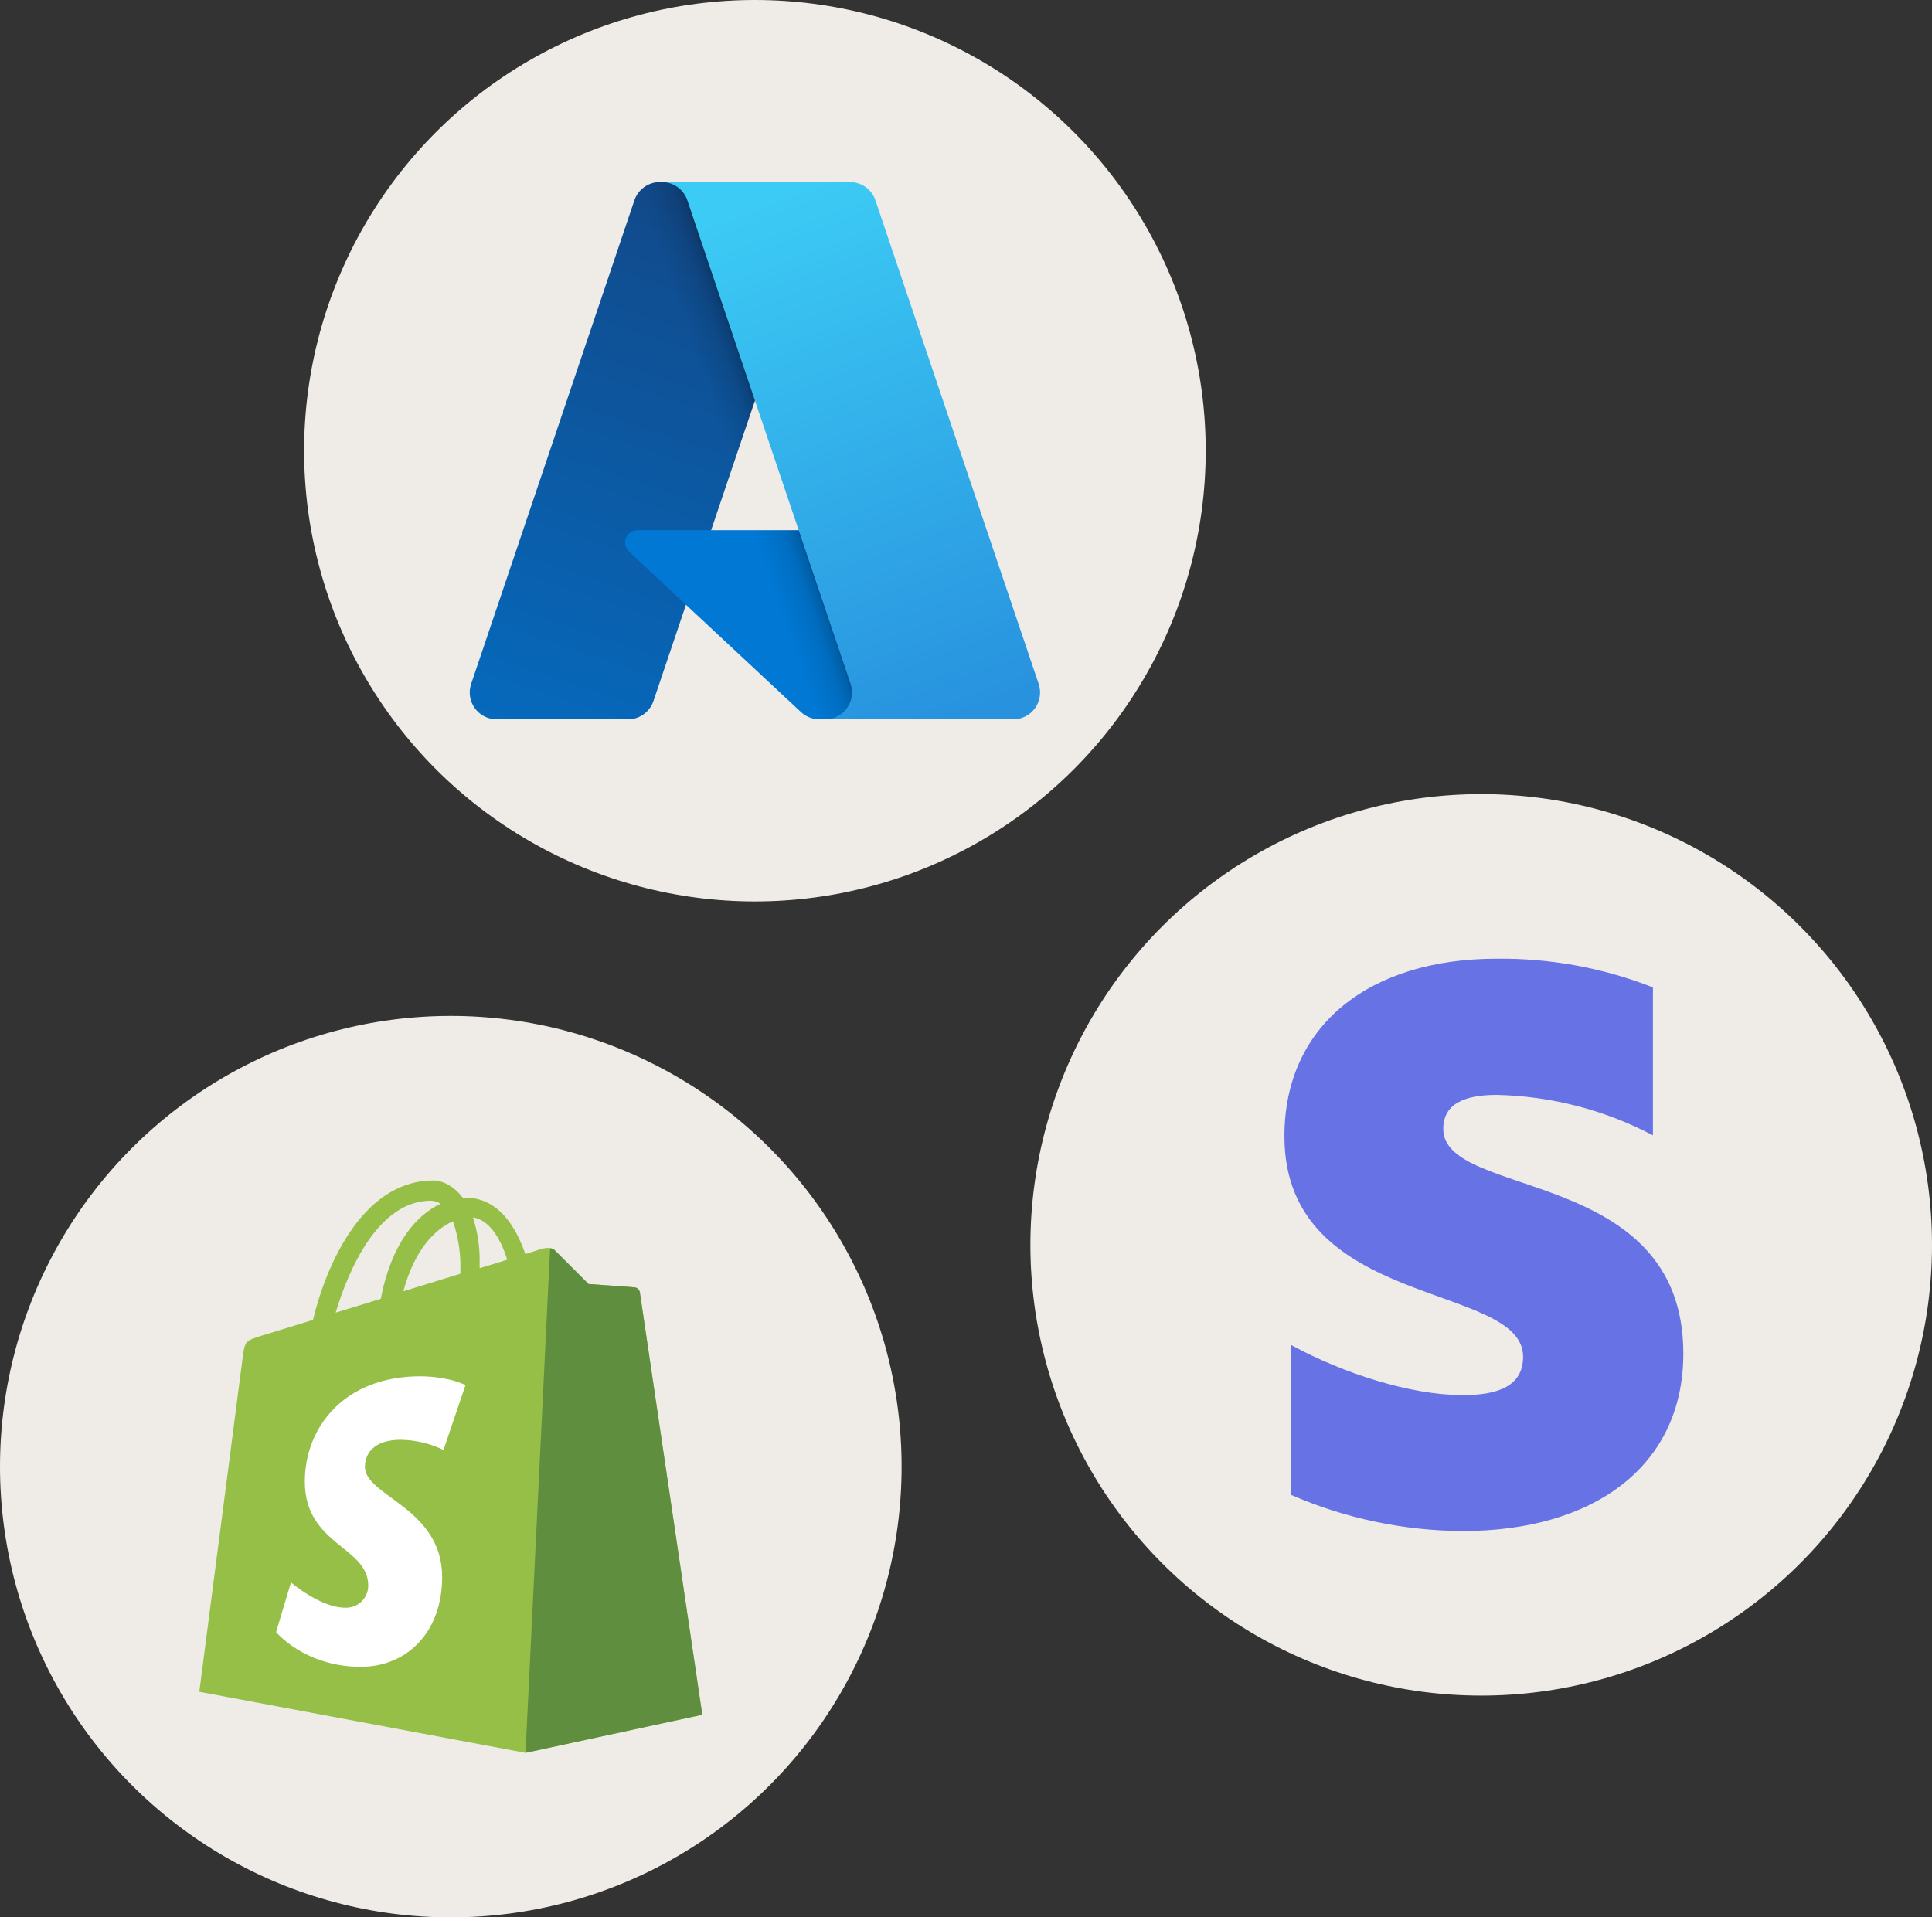 <svg width="540" height="536" viewBox="0 0 540 536" fill="none" xmlns="http://www.w3.org/2000/svg">
<rect x="0" y="0" width="540" height="536" fill="#333333" stroke="none"/>
<circle cx="211" cy="126" r="126" fill="#EFECE8"/>
<path d="M184.438 50.898H231.608L182.641 195.983C182.138 197.474 181.18 198.77 179.901 199.688C178.623 200.605 177.089 201.099 175.516 201.099H138.806C137.614 201.1 136.439 200.816 135.378 200.272C134.317 199.728 133.401 198.939 132.706 197.97C132.01 197.002 131.555 195.882 131.379 194.703C131.202 193.524 131.309 192.32 131.69 191.19L177.311 56.014C177.814 54.523 178.773 53.227 180.051 52.309C181.33 51.391 182.864 50.898 184.438 50.898Z" fill="url(#paint0_linear_336_64)"/>
<path d="M252.984 148.213H178.183C177.488 148.212 176.808 148.421 176.233 148.812C175.658 149.203 175.214 149.758 174.959 150.405C174.704 151.052 174.649 151.76 174.803 152.439C174.956 153.117 175.31 153.733 175.819 154.207L223.884 199.07C225.284 200.375 227.126 201.101 229.04 201.101H271.395L252.984 148.213Z" fill="#0078D4"/>
<path d="M184.438 50.898C182.847 50.892 181.296 51.395 180.01 52.334C178.725 53.272 177.774 54.597 177.295 56.114L131.746 191.067C131.339 192.201 131.212 193.416 131.374 194.609C131.536 195.803 131.983 196.94 132.678 197.924C133.372 198.908 134.294 199.71 135.364 200.263C136.434 200.816 137.621 201.103 138.826 201.1H176.484C177.886 200.849 179.197 200.231 180.282 199.308C181.368 198.385 182.188 197.19 182.661 195.846L191.744 169.076L224.19 199.339C225.55 200.463 227.255 201.085 229.02 201.1H271.217L252.71 148.212L198.759 148.225L231.779 50.898H184.438Z" fill="url(#paint1_linear_336_64)"/>
<path d="M244.687 56.007C244.184 54.518 243.227 53.224 241.951 52.308C240.674 51.391 239.142 50.898 237.571 50.898H185C186.571 50.898 188.103 51.392 189.38 52.308C190.656 53.224 191.613 54.518 192.116 56.007L237.739 191.188C238.121 192.318 238.227 193.523 238.051 194.702C237.874 195.881 237.42 197.002 236.724 197.97C236.029 198.939 235.113 199.728 234.052 200.273C232.991 200.817 231.816 201.101 230.623 201.101H283.196C284.388 201.101 285.563 200.817 286.624 200.272C287.685 199.728 288.6 198.938 289.296 197.97C289.991 197.001 290.445 195.881 290.622 194.701C290.798 193.522 290.691 192.318 290.31 191.188L244.687 56.007Z" fill="url(#paint2_linear_336_64)"/>
<circle cx="414" cy="348" r="126" fill="#EFECE8"/>
<g clip-path="url(#clip0_336_64)">
<path fill-rule="evenodd" clip-rule="evenodd" d="M679.82 310.35L678.31 303.18H657.33V388.2H681.57V330.5C687.305 323 696.98 324.46 700.06 325.415V303.19C696.83 302.03 685.495 299.9 679.82 310.34V310.35ZM631.17 282.12L607.49 287.15L607.39 364.96C607.39 379.31 618.18 389.925 632.58 389.925C640.505 389.925 646.36 388.415 649.605 386.71V366.96C646.495 368.2 631.19 372.65 631.19 358.36V323.86H649.605V303.175H631.19L631.17 282.12ZM565.5 327.85C565.5 324.06 568.65 322.6 573.74 322.6C582.166 322.783 590.434 324.922 597.89 328.85V306C590.202 302.977 582.001 301.47 573.74 301.56C554.12 301.56 540.955 311.84 540.955 329C540.955 355.85 577.83 351.49 577.83 363.065C577.83 367.595 573.93 368.995 568.515 368.995C560.485 368.995 550.115 365.675 541.98 361.245V384.395C550.354 388.038 559.383 389.938 568.515 389.98C588.68 389.98 602.58 380.02 602.58 362.555C602.58 333.575 565.495 338.755 565.495 327.84L565.5 327.85ZM403.4 315.575C403.4 308.725 409.1 306.075 418.31 306.075C433.553 306.405 448.51 310.275 462 317.38V276.03C448.09 270.564 433.254 267.839 418.31 268.005C382.81 268.005 359 286.6 359 317.65C359 366.23 425.71 358.34 425.71 379.28C425.71 387.47 418.71 390.01 408.86 390.01C394.335 390.01 375.575 384 360.86 376V417.89C376.01 424.482 392.343 427.922 408.865 428C445.35 428 470.5 409.975 470.5 378.385C470.5 325.955 403.4 335.32 403.4 315.585V315.575Z" fill="#6772E5"/>
</g>
<circle cx="126" cy="410" r="126" fill="#EFECE8"/>
<g clip-path="url(#clip1_336_64)">
<path d="M178.843 361.21C178.725 360.503 178.148 359.96 177.433 359.892C176.87 359.8 164.508 358.953 164.508 358.953L155.083 349.527C154.233 348.587 152.353 348.863 151.643 349.058C151.55 349.058 149.763 349.62 146.838 350.57C143.995 342.345 138.963 334.805 130.098 334.805H129.34C126.8 331.513 123.69 330 121.065 330C100.425 330.093 90.59 355.832 87.48 368.985L73.055 373.41C68.63 374.82 68.468 374.922 67.873 379.142L55.705 472.937L146.875 490L196.283 479.35C196.283 479.258 178.933 362.105 178.843 361.21ZM141.783 352.15C139.49 352.907 136.875 353.663 134.058 354.513V352.812C134.141 348.57 133.505 344.345 132.178 340.315C136.798 341.025 139.903 346.208 141.785 352.148L141.783 352.15ZM126.613 341.405C128.12 345.85 128.82 350.53 128.678 355.222V356.072L112.74 360.98C115.86 349.33 121.613 343.575 126.613 341.405ZM120.488 335.673C121.43 335.693 122.347 335.987 123.125 336.52C116.475 339.615 109.445 347.435 106.43 363.087L93.818 366.953C97.375 355.075 105.675 335.65 120.48 335.65L120.488 335.673Z" fill="#95BF47"/>
<path d="M177.432 359.892C176.87 359.8 164.507 358.952 164.507 358.952L155.082 349.527C154.732 349.172 154.257 348.97 153.765 348.965L146.885 490L196.292 479.35L178.842 361.305C178.786 360.951 178.619 360.625 178.366 360.371C178.113 360.118 177.786 359.951 177.432 359.895V359.892Z" fill="#5E8E3E"/>
<path d="M130.1 387.225L123.965 405.33C120.257 403.535 116.205 402.57 112.085 402.497C102.465 402.497 101.995 408.527 101.995 410.042C101.995 418.287 123.585 421.452 123.585 440.875C123.585 456.15 113.872 465.95 100.835 465.95C85.185 465.95 77.168 456.237 77.168 456.237L81.33 442.362C81.33 442.362 89.53 449.437 96.513 449.437C97.347 449.469 98.18 449.331 98.96 449.032C99.739 448.733 100.45 448.278 101.05 447.697C101.649 447.115 102.124 446.417 102.446 445.646C102.768 444.876 102.93 444.047 102.922 443.212C102.922 432.362 85.198 431.895 85.198 414.167C85.198 399.262 95.942 384.742 117.532 384.742C126.017 384.867 130.077 387.217 130.077 387.217L130.1 387.225Z" fill="white"/>
</g>
<defs>
<linearGradient id="paint0_linear_336_64" x1="201.63" y1="62.029" x2="152.643" y2="206.75" gradientUnits="userSpaceOnUse">
<stop stop-color="#114A8B"/>
<stop offset="1" stop-color="#0669BC"/>
</linearGradient>
<linearGradient id="paint1_linear_336_64" x1="216.933" y1="129.473" x2="205.601" y2="133.304" gradientUnits="userSpaceOnUse">
<stop stop-opacity="0.3"/>
<stop offset="0.071" stop-opacity="0.2"/>
<stop offset="0.321" stop-opacity="0.1"/>
<stop offset="0.623" stop-opacity="0.05"/>
<stop offset="1" stop-opacity="0"/>
</linearGradient>
<linearGradient id="paint2_linear_336_64" x1="210.701" y1="57.808" x2="264.475" y2="201.071" gradientUnits="userSpaceOnUse">
<stop stop-color="#3CCBF4"/>
<stop offset="1" stop-color="#2892DF"/>
</linearGradient>
<clipPath id="clip0_336_64">
<rect width="160" height="160" fill="white" transform="translate(334 268)"/>
</clipPath>
<clipPath id="clip1_336_64">
<rect width="160" height="160" fill="white" transform="translate(46 330)"/>
</clipPath>
</defs>
</svg>
